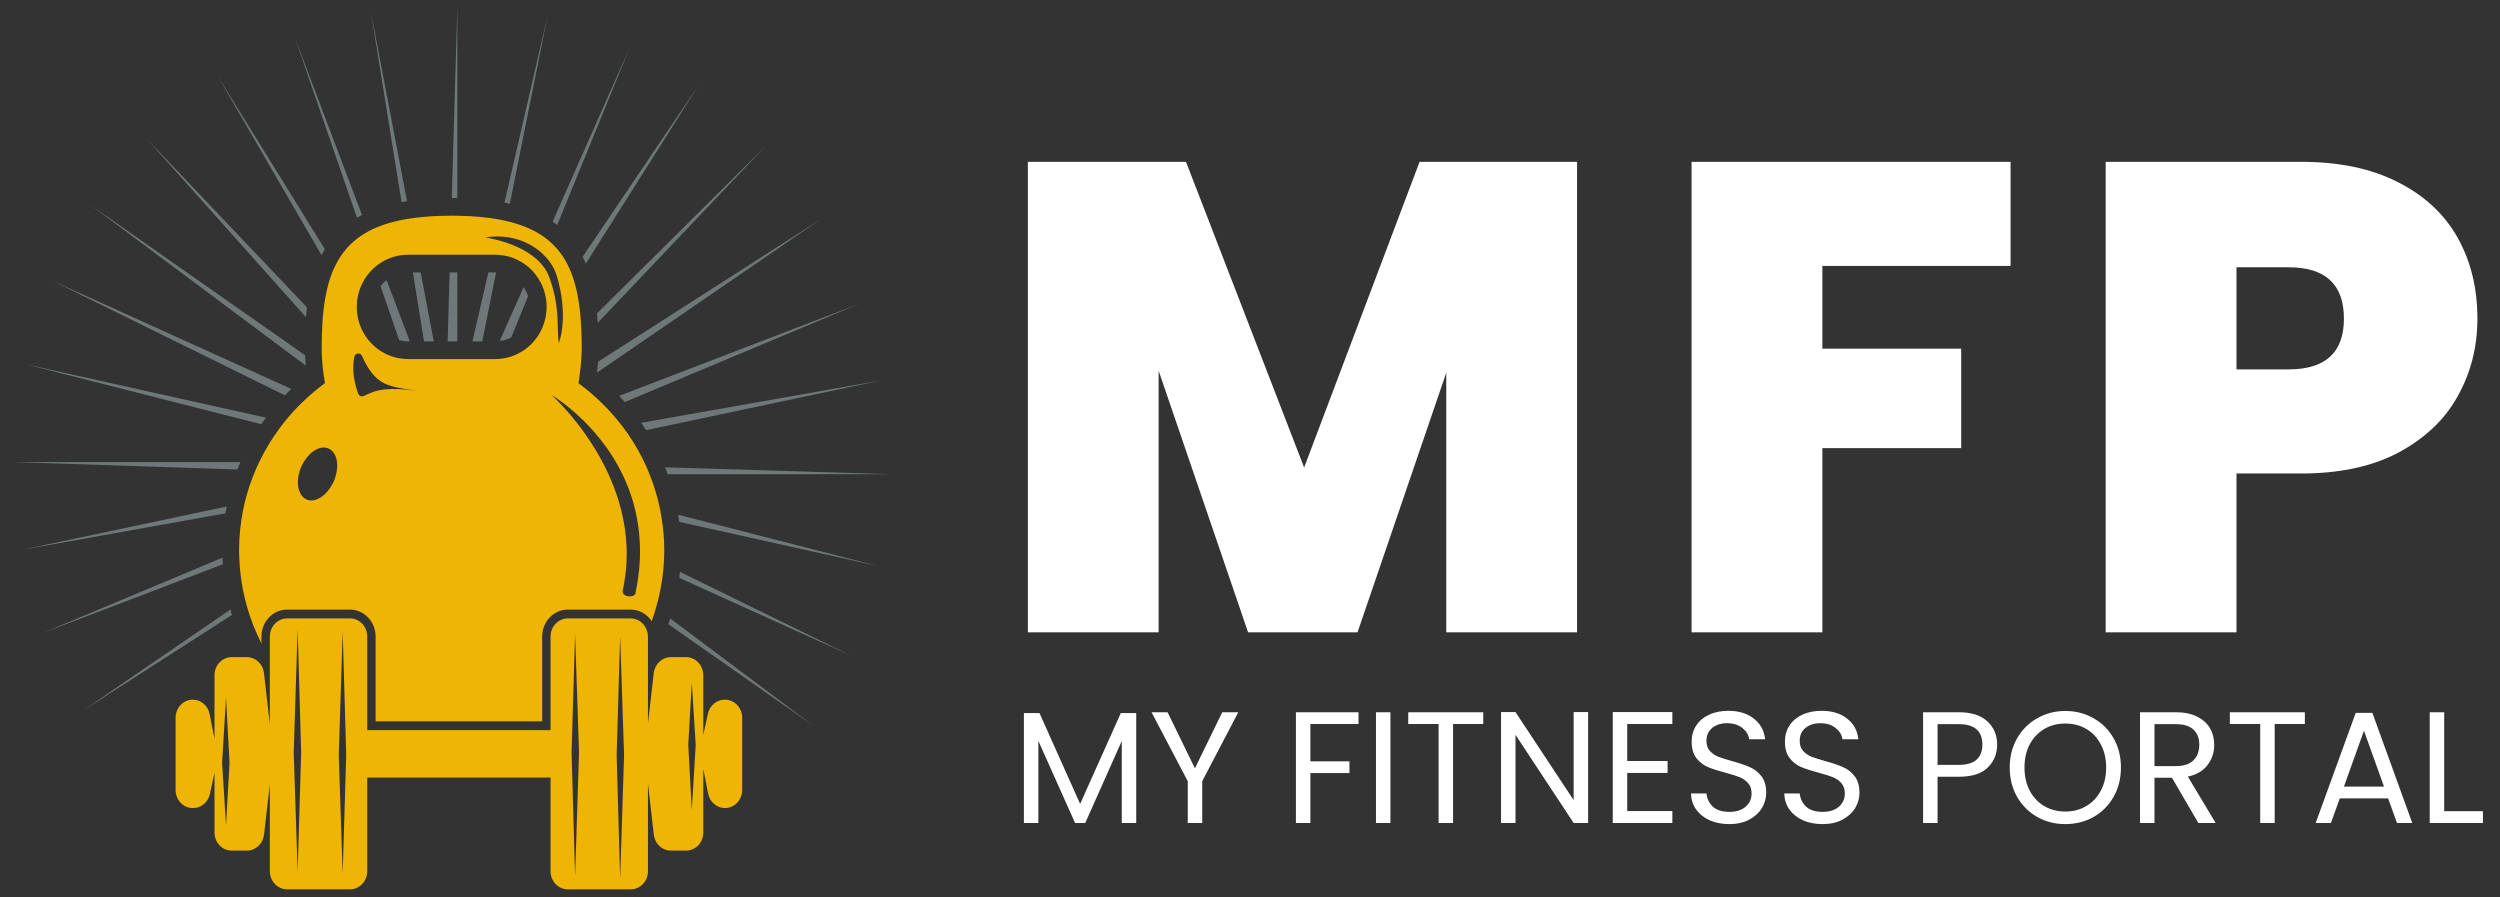 <svg width="234" height="84" viewBox="0 0 234 84" fill="none" xmlns="http://www.w3.org/2000/svg">
<rect x="0" y="0" width="234" height="84" fill="#333333" stroke="none"/>
<g clip-path="url(#clip0_1_228)">
<g clip-path="url(#clip1_1_228)">
<path d="M147.614 15.148V59.185H135.371V34.887L127.064 59.185H116.82L108.449 34.7V59.185H96.207V15.148H111.01L122.067 43.757L132.873 15.148H147.614ZM188.189 15.148V24.893H170.574V32.638H183.567V41.945H170.574V59.185H158.331V15.148H188.189ZM231.885 29.827C231.885 32.493 231.26 34.929 230.011 37.136C228.803 39.301 226.95 41.05 224.452 42.383C221.995 43.674 218.976 44.319 215.394 44.319H209.335V59.185H197.092V15.148H215.394C218.934 15.148 221.932 15.773 224.389 17.022C226.888 18.272 228.762 20 230.011 22.207C231.26 24.414 231.885 26.954 231.885 29.827ZM214.208 34.575C217.664 34.575 219.392 32.992 219.392 29.827C219.392 26.621 217.664 25.018 214.208 25.018H209.335V34.575H214.208Z" fill="white"/>
<path d="M106.351 66.74V77.032H104.998V69.358L101.577 77.032H100.626L97.19 69.343V77.032H95.837V66.74H97.294L101.101 75.247L104.909 66.74H106.351ZM115.904 66.666L112.528 73.121V77.032H111.175V73.121L107.784 66.666H109.286L111.844 71.916L114.402 66.666H115.904ZM127.157 66.666V67.767H122.651V71.262H126.309V72.362H122.651V77.032H121.297V66.666H127.157ZM130.144 66.666V77.032H128.791V66.666H130.144ZM138.832 66.666V67.767H136.006V77.032H134.652V67.767H131.812V66.666H138.832ZM148.647 77.032H147.294L141.851 68.778V77.032H140.497V66.651H141.851L147.294 74.891V66.651H148.647V77.032ZM152.308 67.767V71.232H156.086V72.347H152.308V75.917H156.532V77.032H150.955V66.651H156.532V67.767H152.308ZM161.866 77.136C161.182 77.136 160.567 77.017 160.022 76.779C159.486 76.531 159.065 76.194 158.758 75.768C158.45 75.332 158.292 74.831 158.282 74.266H159.724C159.774 74.752 159.972 75.163 160.319 75.5C160.676 75.827 161.192 75.991 161.866 75.991C162.51 75.991 163.016 75.832 163.383 75.515C163.76 75.188 163.948 74.772 163.948 74.266C163.948 73.869 163.839 73.547 163.621 73.299C163.403 73.051 163.13 72.863 162.803 72.734C162.476 72.605 162.034 72.466 161.479 72.318C160.795 72.139 160.245 71.961 159.828 71.782C159.422 71.604 159.07 71.326 158.772 70.949C158.485 70.563 158.341 70.047 158.341 69.403C158.341 68.837 158.485 68.337 158.772 67.9C159.06 67.464 159.462 67.127 159.977 66.889C160.503 66.651 161.102 66.532 161.777 66.532C162.748 66.532 163.542 66.775 164.156 67.261C164.781 67.747 165.133 68.391 165.212 69.194H163.725C163.675 68.798 163.467 68.451 163.1 68.153C162.733 67.846 162.248 67.692 161.643 67.692C161.078 67.692 160.617 67.841 160.26 68.138C159.903 68.426 159.724 68.832 159.724 69.358C159.724 69.735 159.828 70.042 160.037 70.28C160.255 70.518 160.517 70.701 160.825 70.83C161.142 70.949 161.583 71.088 162.148 71.247C162.833 71.435 163.383 71.624 163.799 71.812C164.216 71.99 164.573 72.273 164.87 72.66C165.168 73.036 165.316 73.552 165.316 74.206C165.316 74.712 165.182 75.188 164.915 75.634C164.647 76.08 164.25 76.442 163.725 76.72C163.199 76.997 162.58 77.136 161.866 77.136ZM170.595 77.136C169.911 77.136 169.296 77.017 168.751 76.779C168.215 76.531 167.794 76.194 167.487 75.768C167.179 75.332 167.021 74.831 167.011 74.266H168.453C168.503 74.752 168.701 75.163 169.048 75.5C169.405 75.827 169.921 75.991 170.595 75.991C171.239 75.991 171.745 75.832 172.112 75.515C172.489 75.188 172.677 74.772 172.677 74.266C172.677 73.869 172.568 73.547 172.35 73.299C172.132 73.051 171.859 72.863 171.532 72.734C171.205 72.605 170.764 72.466 170.208 72.318C169.524 72.139 168.974 71.961 168.557 71.782C168.151 71.604 167.799 71.326 167.502 70.949C167.214 70.563 167.07 70.047 167.07 69.403C167.07 68.837 167.214 68.337 167.502 67.9C167.789 67.464 168.191 67.127 168.706 66.889C169.232 66.651 169.832 66.532 170.506 66.532C171.477 66.532 172.271 66.775 172.885 67.261C173.51 67.747 173.862 68.391 173.941 69.194H172.454C172.404 68.798 172.196 68.451 171.829 68.153C171.463 67.846 170.977 67.692 170.372 67.692C169.807 67.692 169.346 67.841 168.989 68.138C168.632 68.426 168.453 68.832 168.453 69.358C168.453 69.735 168.557 70.042 168.766 70.28C168.984 70.518 169.247 70.701 169.554 70.83C169.871 70.949 170.312 71.088 170.878 71.247C171.562 71.435 172.112 71.624 172.528 71.812C172.945 71.99 173.302 72.273 173.599 72.66C173.897 73.036 174.045 73.552 174.045 74.206C174.045 74.712 173.912 75.188 173.644 75.634C173.376 76.08 172.979 76.442 172.454 76.72C171.929 76.997 171.309 77.136 170.595 77.136ZM186.933 69.7C186.933 70.563 186.635 71.281 186.04 71.856C185.455 72.422 184.558 72.704 183.348 72.704H181.356V77.032H180.002V66.666H183.348C184.518 66.666 185.406 66.949 186.011 67.514C186.625 68.079 186.933 68.808 186.933 69.7ZM183.348 71.589C184.102 71.589 184.657 71.425 185.014 71.098C185.371 70.771 185.55 70.305 185.55 69.7C185.55 68.421 184.816 67.781 183.348 67.781H181.356V71.589H183.348ZM193.314 77.136C192.352 77.136 191.475 76.913 190.682 76.467C189.888 76.011 189.259 75.381 188.793 74.578C188.337 73.765 188.109 72.853 188.109 71.842C188.109 70.83 188.337 69.923 188.793 69.12C189.259 68.307 189.888 67.677 190.682 67.231C191.475 66.775 192.352 66.547 193.314 66.547C194.286 66.547 195.168 66.775 195.961 67.231C196.754 67.677 197.379 68.302 197.835 69.105C198.291 69.908 198.519 70.82 198.519 71.842C198.519 72.863 198.291 73.775 197.835 74.578C197.379 75.381 196.754 76.011 195.961 76.467C195.168 76.913 194.286 77.136 193.314 77.136ZM193.314 75.961C194.038 75.961 194.687 75.793 195.262 75.456C195.847 75.118 196.303 74.638 196.63 74.013C196.968 73.388 197.136 72.665 197.136 71.842C197.136 71.009 196.968 70.285 196.63 69.67C196.303 69.046 195.852 68.565 195.277 68.228C194.702 67.891 194.048 67.722 193.314 67.722C192.58 67.722 191.926 67.891 191.351 68.228C190.776 68.565 190.32 69.046 189.983 69.67C189.655 70.285 189.492 71.009 189.492 71.842C189.492 72.665 189.655 73.388 189.983 74.013C190.32 74.638 190.776 75.118 191.351 75.456C191.936 75.793 192.59 75.961 193.314 75.961ZM205.764 77.032L203.295 72.793H201.659V77.032H200.306V66.666H203.652C204.435 66.666 205.095 66.8 205.63 67.068C206.176 67.335 206.582 67.697 206.85 68.153C207.117 68.609 207.251 69.13 207.251 69.715C207.251 70.429 207.043 71.058 206.627 71.604C206.22 72.149 205.605 72.511 204.783 72.689L207.385 77.032H205.764ZM201.659 71.708H203.652C204.386 71.708 204.936 71.529 205.303 71.172C205.67 70.805 205.853 70.32 205.853 69.715C205.853 69.1 205.67 68.624 205.303 68.287C204.946 67.95 204.396 67.781 203.652 67.781H201.659V71.708ZM215.735 66.666V67.767H212.909V77.032H211.555V67.767H208.715V66.666H215.735ZM223.528 74.727H219.006L218.174 77.032H216.746L220.494 66.726H222.055L225.788 77.032H224.36L223.528 74.727ZM223.141 73.626L221.267 68.391L219.393 73.626H223.141ZM228.776 75.931H232.404V77.032H227.422V66.666H228.776V75.931Z" fill="white"/>
<path d="M35.157 61.614V67.518H50.749V59.578C50.749 58.188 51.822 57.059 53.142 57.059H59.039C59.848 57.059 60.563 57.487 60.996 58.136C61.075 57.923 61.148 57.707 61.219 57.49C61.284 57.291 61.344 57.09 61.403 56.889C61.73 55.767 61.961 54.605 62.079 53.411C62.099 53.203 62.113 52.995 62.128 52.784C62.156 52.361 62.175 51.936 62.175 51.505C62.175 50.477 62.086 49.469 61.928 48.484C61.889 48.237 61.848 47.992 61.8 47.748C61.567 46.586 61.229 45.463 60.797 44.385C60.703 44.15 60.609 43.916 60.505 43.686C60.023 42.61 59.444 41.584 58.779 40.62C58.606 40.37 58.428 40.126 58.244 39.885C57.823 39.332 57.371 38.802 56.894 38.296C56.699 38.09 56.498 37.888 56.295 37.69C55.664 37.075 54.995 36.499 54.285 35.971C54.238 35.935 54.193 35.897 54.145 35.862C54.199 35.564 54.231 35.257 54.272 34.953C54.376 34.182 54.45 33.4 54.45 32.593C54.45 32.325 54.448 32.062 54.443 31.803C54.437 31.458 54.425 31.123 54.41 30.793C54.334 29.127 54.137 27.654 53.758 26.377C53.676 26.103 53.588 25.835 53.489 25.579C53.038 24.414 52.396 23.437 51.508 22.648C51.361 22.517 51.209 22.391 51.049 22.272C50.099 21.561 48.899 21.034 47.4 20.686C47.22 20.644 47.036 20.605 46.848 20.568C45.68 20.342 44.339 20.218 42.806 20.194C42.63 20.192 42.459 20.186 42.278 20.186C42.265 20.186 42.252 20.187 42.239 20.187C40.804 20.189 39.535 20.277 38.408 20.448C38.218 20.477 38.031 20.507 37.848 20.541C36.514 20.787 35.393 21.16 34.464 21.661C34.287 21.756 34.119 21.856 33.956 21.96C32.793 22.704 31.959 23.682 31.372 24.888C31.264 25.107 31.163 25.332 31.071 25.567C30.555 26.896 30.286 28.471 30.173 30.285C30.152 30.633 30.136 30.991 30.125 31.356C30.113 31.759 30.107 32.168 30.107 32.592C30.107 33.208 30.146 33.812 30.207 34.407C30.247 34.784 30.303 35.155 30.364 35.524C30.382 35.635 30.391 35.751 30.412 35.861C29.871 36.256 29.355 36.682 28.859 37.127C28.632 37.332 28.411 37.542 28.193 37.756C27.639 38.3 27.118 38.875 26.633 39.48C26.46 39.695 26.293 39.913 26.13 40.135C25.412 41.11 24.784 42.152 24.258 43.25C24.14 43.498 24.026 43.748 23.918 44.001C23.499 44.98 23.158 45.998 22.905 47.05C22.851 47.283 22.8 47.516 22.753 47.752C22.51 48.966 22.377 50.22 22.377 51.504C22.377 51.518 22.378 51.531 22.378 51.544C22.379 51.774 22.387 52.002 22.396 52.231C22.445 53.562 22.63 54.858 22.938 56.108C22.985 56.297 23.035 56.486 23.086 56.673C23.431 57.91 23.897 59.097 24.471 60.222V59.578C24.471 58.188 25.545 57.059 26.866 57.059H32.762C34.082 57.059 35.156 58.189 35.156 59.578V59.772V61.614H35.157ZM31.492 44.251C31.434 44.541 31.344 44.836 31.21 45.128C31.179 45.194 31.141 45.252 31.109 45.314C30.866 45.774 30.558 46.149 30.221 46.412C29.694 46.824 29.11 46.97 28.634 46.727C28.621 46.72 28.612 46.71 28.6 46.702C28.331 46.551 28.137 46.293 28.017 45.967C27.835 45.466 27.833 44.809 28.035 44.136C28.087 43.959 28.151 43.782 28.233 43.607C28.291 43.48 28.359 43.364 28.427 43.248C29.059 42.18 30.066 41.628 30.808 42.008C31.222 42.219 31.473 42.678 31.543 43.248C31.582 43.558 31.561 43.9 31.492 44.251ZM53.83 38.634C54.055 38.834 54.289 39.051 54.531 39.286C54.864 39.61 55.206 39.968 55.553 40.36C55.776 40.613 55.999 40.879 56.222 41.16C56.792 41.882 57.349 42.695 57.852 43.603C57.992 43.856 58.126 44.117 58.257 44.385C58.664 45.219 59.017 46.126 59.293 47.103C59.372 47.378 59.441 47.658 59.506 47.944C59.767 49.102 59.912 50.351 59.904 51.693C59.901 51.932 59.898 52.172 59.887 52.416C59.841 53.383 59.715 54.394 59.492 55.453C59.483 55.498 59.477 55.541 59.468 55.585C59.368 55.777 59.093 55.845 58.833 55.817C58.569 55.789 58.328 55.658 58.291 55.438C58.282 55.392 58.275 55.345 58.288 55.292C58.337 55.074 58.373 54.859 58.411 54.643C58.582 53.692 58.66 52.764 58.661 51.861C58.661 51.597 58.655 51.335 58.643 51.075C58.586 49.874 58.398 48.724 58.116 47.635C58.036 47.33 57.95 47.03 57.858 46.734C57.599 45.91 57.292 45.125 56.953 44.385C56.825 44.105 56.694 43.83 56.558 43.564C56.15 42.767 55.715 42.032 55.275 41.361C55.082 41.066 54.889 40.78 54.697 40.511C54.446 40.159 54.198 39.831 53.958 39.526C53.755 39.269 53.559 39.032 53.372 38.811C52.871 38.222 52.439 37.764 52.125 37.451C51.808 37.132 51.614 36.96 51.614 36.96C51.614 36.96 51.852 37.099 52.241 37.372C52.637 37.65 53.194 38.072 53.83 38.634ZM46.487 22.134C46.697 22.132 46.903 22.139 47.104 22.156C48.464 22.27 49.627 22.785 50.502 23.505C50.672 23.643 50.831 23.789 50.977 23.942C51.508 24.492 51.892 25.12 52.095 25.76C52.229 26.18 52.346 26.643 52.443 27.126C52.512 27.472 52.566 27.83 52.608 28.194C52.758 29.499 52.716 30.889 52.316 32.109C52.167 31.33 52.26 30.304 52.119 28.969C52.081 28.618 52.03 28.25 51.951 27.854C51.83 27.245 51.651 26.584 51.379 25.861C51.215 25.425 50.965 25.044 50.667 24.702C50.519 24.531 50.357 24.371 50.185 24.221C49.239 23.399 48.001 22.889 47.017 22.593C46.801 22.528 46.603 22.475 46.419 22.43C45.814 22.279 45.399 22.221 45.399 22.221C45.773 22.161 46.135 22.136 46.487 22.134ZM33.421 28.199C33.553 26.95 34.147 25.845 35.025 25.06C35.201 24.902 35.388 24.757 35.586 24.626C36.333 24.134 37.221 23.845 38.177 23.845H38.382H39.058H42.133H42.806H46.092H46.379C46.509 23.845 46.635 23.854 46.761 23.865C47.915 23.958 48.953 24.465 49.731 25.243C49.907 25.419 50.066 25.61 50.213 25.812C50.809 26.626 51.165 27.632 51.165 28.727C51.165 28.832 51.156 28.934 51.15 29.038C51.035 30.878 49.925 32.44 48.359 33.167C47.95 33.358 47.508 33.489 47.047 33.555C46.828 33.586 46.606 33.608 46.378 33.608H46.024H44.806H43.839H42.804H41.848H40.92H39.953H38.983H38.175C38.105 33.608 38.035 33.6 37.965 33.597C37.487 33.575 37.027 33.484 36.594 33.329C36.014 33.122 35.487 32.805 35.033 32.402C34.271 31.722 33.721 30.803 33.5 29.757C33.43 29.424 33.391 29.079 33.391 28.726C33.393 28.548 33.404 28.373 33.421 28.199ZM34.003 37.078C33.815 37.148 33.611 37.049 33.536 36.855C33.519 36.809 33.498 36.751 33.479 36.697C33.311 36.233 33.107 35.5 33.073 34.658C33.056 34.265 33.077 33.852 33.161 33.431C33.164 33.42 33.164 33.41 33.166 33.4C33.245 33.022 33.733 32.973 33.888 33.324C34.865 35.538 35.886 36.017 37.293 36.297C37.686 36.376 38.108 36.439 38.57 36.52C38.706 36.544 38.846 36.57 38.989 36.598C38.846 36.575 38.715 36.558 38.581 36.54C38.132 36.479 37.725 36.439 37.364 36.421C36.838 36.395 36.398 36.41 36.028 36.449C35.547 36.501 35.183 36.595 34.892 36.697C34.499 36.836 34.239 36.989 34.016 37.074C34.012 37.075 34.007 37.077 34.003 37.078Z" fill="#EEB504"/>
<path d="M69.469 73.94V67.185C69.469 66.249 68.748 65.49 67.858 65.49H67.829C67.078 65.49 66.427 66.036 66.259 66.808L65.828 68.789V63.202C65.828 62.265 65.107 61.507 64.218 61.507H62.792C61.978 61.507 61.292 62.146 61.193 62.996L60.649 67.695V62.444V59.578C60.649 59.429 60.625 59.287 60.591 59.15C60.411 58.423 59.787 57.883 59.039 57.883H53.143C52.254 57.883 51.533 58.642 51.533 59.578V68.342H34.374V63.379V61.688V59.577C34.374 58.641 33.653 57.882 32.763 57.882H26.867C26.755 57.882 26.648 57.895 26.543 57.917C25.808 58.075 25.256 58.759 25.256 59.578V61.623V64.383V67.789L24.798 63.771L24.709 62.998C24.623 62.241 24.07 61.653 23.377 61.531C23.29 61.516 23.201 61.506 23.111 61.506H21.688C20.797 61.506 20.077 62.264 20.077 63.201V69.166L19.625 66.844C19.471 66.055 18.812 65.489 18.047 65.489C17.157 65.489 16.436 66.248 16.436 67.184V73.94C16.436 74.876 17.157 75.635 18.047 75.635H18.076C18.828 75.635 19.479 75.088 19.646 74.317L20.077 72.336V77.923C20.077 78.86 20.797 79.618 21.688 79.618H23.113C23.927 79.618 24.613 78.98 24.711 78.129L25.256 73.43V81.547C25.256 82.028 25.449 82.46 25.755 82.768C25.759 82.772 25.763 82.775 25.767 82.778C25.979 82.989 26.245 83.143 26.543 83.208C26.648 83.23 26.756 83.242 26.867 83.242H32.763C33.653 83.242 34.374 82.483 34.374 81.547V72.778H51.532V74.513V75.228V81.547C51.532 82.483 52.253 83.242 53.142 83.242H59.039C59.928 83.242 60.649 82.483 60.649 81.547V73.335L61.196 78.126C61.294 78.978 61.98 79.619 62.795 79.619H64.218C65.107 79.619 65.828 78.86 65.828 77.924V71.959L66.281 74.281C66.435 75.07 67.094 75.635 67.858 75.635C68.748 75.635 69.469 74.877 69.469 73.94ZM21.155 77.265L20.788 71.4L21.155 65.304L21.485 71.4L21.155 77.265ZM27.985 77.316L27.97 77.812L27.859 81.571L27.751 78.306L27.738 77.918L27.492 70.438L27.603 66.937L27.672 64.76L27.859 58.867L28.038 65.136L28.102 67.385L28.189 70.438L27.985 77.316ZM32.075 81.801L31.708 70.669L31.731 69.934L31.752 69.287L31.789 68.095L31.793 68L32.075 59.099L32.293 66.775L32.328 67.988L32.34 68.418L32.394 70.291L32.404 70.67L32.075 81.801ZM53.83 82.027L53.499 70.456L53.527 69.527L53.585 67.566L53.83 59.324L54.09 67.214L54.153 69.131L54.197 70.456L53.83 82.027ZM58.047 82.259L57.717 70.688L57.854 66.049L57.928 63.554L58.047 59.557L58.168 63.255L58.247 65.635L58.413 70.689L58.047 82.259ZM64.751 75.821L64.421 69.725L64.751 63.86L65.118 69.725L64.751 75.821Z" fill="#EEB504"/>
<path d="M24.456 39.708C24.599 39.501 24.745 39.296 24.895 39.093L2.287 34.069L24.456 39.708Z" fill="#6E7878"/>
<path d="M22.502 43.25H1.293L22.222 43.944C22.311 43.711 22.404 43.479 22.502 43.25Z" fill="#6E7878"/>
<path d="M47.722 19.075L51.257 1.451L47.217 18.968C47.387 19.002 47.557 19.037 47.722 19.075Z" fill="#6E7878"/>
<path d="M26.665 37.002C26.86 36.799 27.06 36.6 27.265 36.404L4.842 26.247L26.665 37.002Z" fill="#6E7878"/>
<path d="M55.873 34.881L76.893 20.468L55.974 33.862C55.95 34.199 55.913 34.54 55.873 34.881Z" fill="#6E7878"/>
<path d="M52.155 21.06L58.957 4.423L51.724 20.747C51.872 20.848 52.018 20.952 52.155 21.06Z" fill="#6E7878"/>
<path d="M21.218 47.408L1.99 51.476L21.096 48.05C21.131 47.835 21.175 47.622 21.218 47.408Z" fill="#6E7878"/>
<path d="M55.949 30.216L71.62 13.72L55.879 29.333C55.907 29.624 55.931 29.917 55.949 30.216Z" fill="#6E7878"/>
<path d="M21.564 57.051L7.639 66.598L21.71 57.559C21.659 57.39 21.611 57.221 21.564 57.051Z" fill="#6E7878"/>
<path d="M42.805 25.494H42.085L41.898 31.958H42.805V25.494Z" fill="#6E7878"/>
<path d="M20.829 52.194L4.001 59.249L20.857 52.818C20.844 52.611 20.836 52.403 20.829 52.194Z" fill="#6E7878"/>
<path d="M54.832 24.678L65.41 7.94L54.537 24.029C54.642 24.239 54.74 24.455 54.832 24.678Z" fill="#6E7878"/>
<path d="M63.578 54.089L79.69 61.388L63.642 53.526C63.624 53.715 63.6 53.902 63.578 54.089Z" fill="#6E7878"/>
<path d="M62.558 58.427L76.081 67.897L62.743 57.892C62.684 58.073 62.621 58.25 62.558 58.427Z" fill="#6E7878"/>
<path d="M58.48 37.631L80.531 28.386L57.943 37.057C58.124 37.246 58.306 37.435 58.48 37.631Z" fill="#6E7878"/>
<path d="M30.093 23.879C30.191 23.689 30.294 23.503 30.403 23.323L20.355 7.084L30.093 23.879Z" fill="#6E7878"/>
<path d="M38.177 31.959H38.36L36.185 26.209C35.973 26.378 35.783 26.571 35.619 26.788L37.362 31.84C37.623 31.91 37.893 31.959 38.177 31.959Z" fill="#6E7878"/>
<path d="M33.41 20.378C33.562 20.29 33.721 20.206 33.882 20.123L27.606 3.537L33.41 20.378Z" fill="#6E7878"/>
<path d="M40.606 31.958L39.372 25.494H38.646L39.688 31.958H40.606Z" fill="#6E7878"/>
<path d="M60.009 39.573C60.167 39.8 60.32 40.029 60.47 40.262L82.543 35.592L60.009 39.573Z" fill="#6E7878"/>
<path d="M37.587 18.918C37.754 18.887 37.929 18.861 38.1 18.834L34.721 1.137L37.587 18.918Z" fill="#6E7878"/>
<path d="M46.434 25.501C46.415 25.501 46.398 25.496 46.38 25.496H45.712L44.221 31.959H45.139L46.434 25.501Z" fill="#6E7878"/>
<path d="M62.501 44.384H83.239L62.255 43.738C62.34 43.953 62.423 44.167 62.501 44.384Z" fill="#6E7878"/>
<path d="M49.427 27.735C49.327 27.425 49.191 27.134 49.01 26.873L46.773 31.918C47.16 31.87 47.522 31.756 47.854 31.582L49.427 27.735Z" fill="#6E7878"/>
<path d="M28.645 29.697C28.671 29.384 28.699 29.073 28.734 28.771L13.673 12.918L28.645 29.697Z" fill="#6E7878"/>
<path d="M28.618 34.22C28.591 33.897 28.573 33.575 28.562 33.254L8.451 19.17L28.618 34.22Z" fill="#6E7878"/>
<path d="M42.805 0.688L42.287 18.537C42.465 18.537 42.632 18.542 42.805 18.544V0.688Z" fill="#6E7878"/>
<path d="M63.571 48.847L82.245 52.997L63.476 48.177C63.513 48.399 63.543 48.624 63.571 48.847Z" fill="#6E7878"/>
</g>
</g>
<defs>
<clipPath id="clip0_1_228">
<rect width="233" height="83.28" fill="white" transform="translate(0.5 0.69)"/>
</clipPath>
<clipPath id="clip1_1_228">
<rect width="233" height="83.285" fill="white" transform="translate(0.5 0.688)"/>
</clipPath>
</defs>
</svg>
